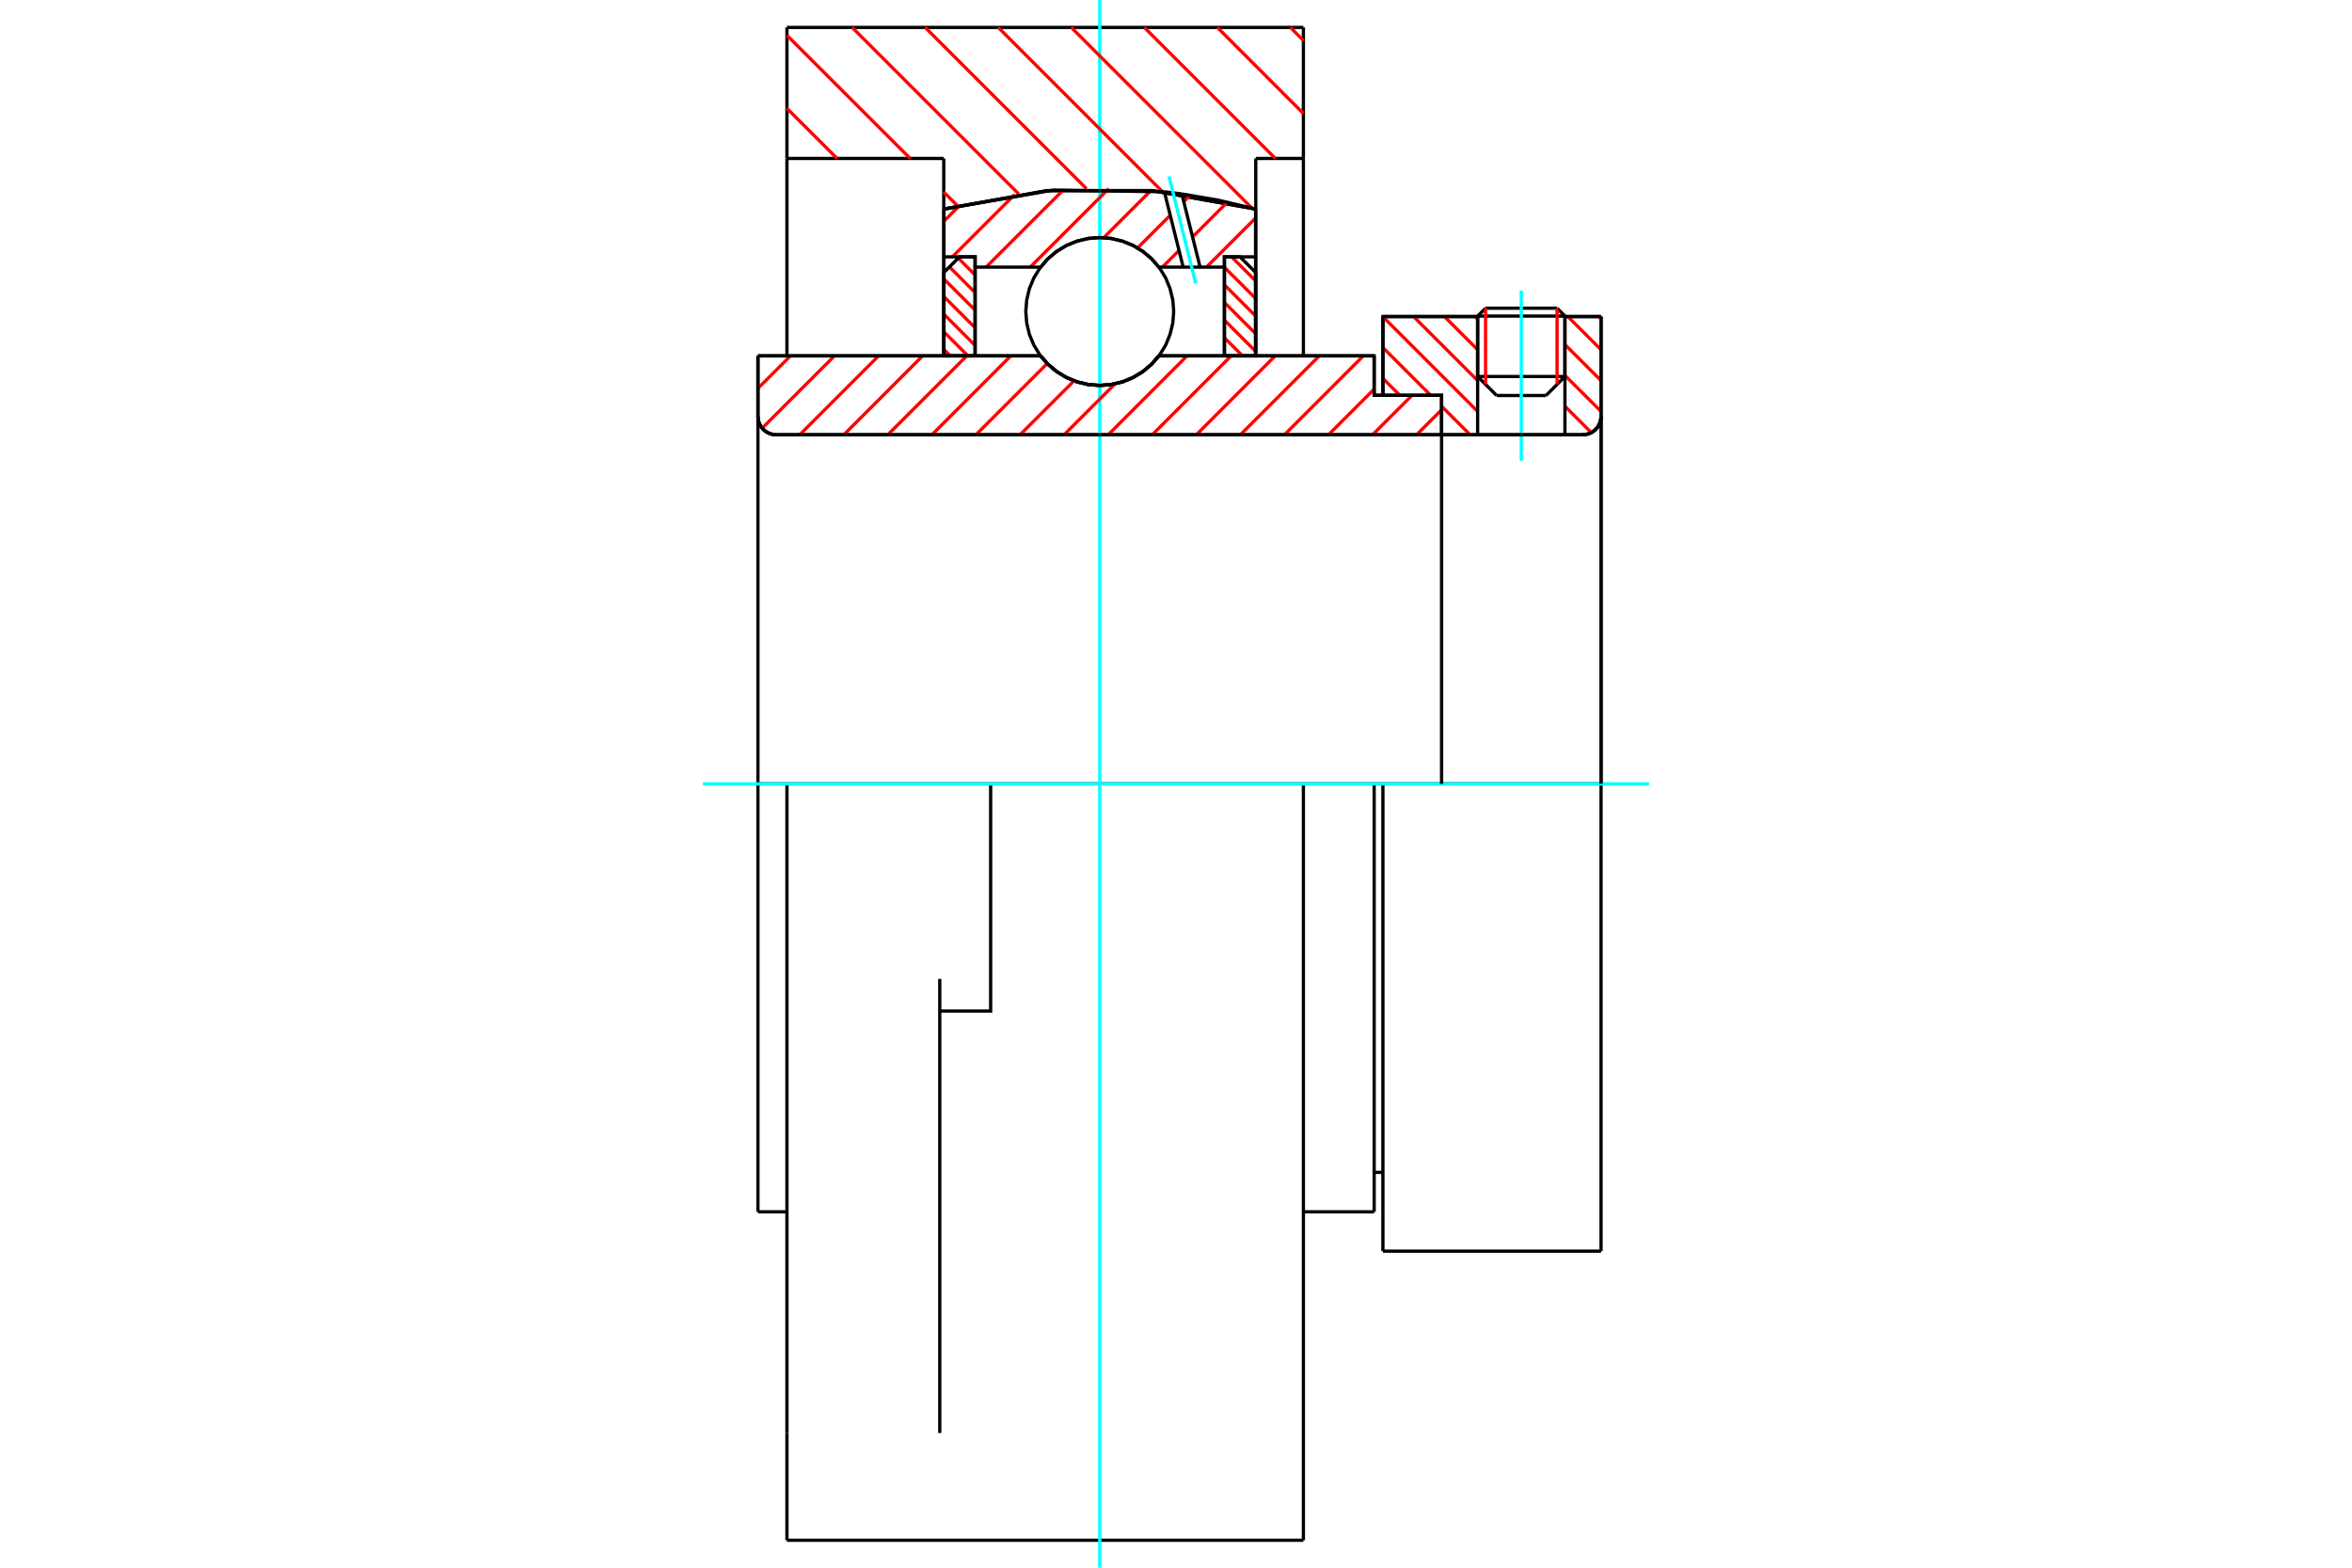 <?xml version="1.0" standalone="no"?>
<!DOCTYPE svg PUBLIC "-//W3C//DTD SVG 1.1//EN"
	"http://www.w3.org/Graphics/SVG/1.1/DTD/svg11.dtd">
<svg xmlns="http://www.w3.org/2000/svg" height="100%" width="100%" viewBox="0 0 36000 24000">
	<rect x="-1800" y="-1200" width="39600" height="26400" style="fill:#FFF"/>
	<g style="fill:none; fill-rule:evenodd" transform="matrix(1 0 0 1 0 0)">
		<g style="fill:none; stroke:#000; stroke-width:50; shape-rendering:geometricPrecision">
			<line x1="21167" y1="12000" x2="21033" y2="12000"/>
			<line x1="21033" y1="6052" x2="21167" y2="6052"/>
			<line x1="21033" y1="18552" x2="21033" y2="12000"/>
			<line x1="21033" y1="5448" x2="21033" y2="6052"/>
			<line x1="12045" y1="12000" x2="11601" y2="12000"/>
			<line x1="21033" y1="12000" x2="19950" y2="12000"/>
			<line x1="11601" y1="18552" x2="11601" y2="12000"/>
			<line x1="11601" y1="5448" x2="15927" y2="5448"/>
			<line x1="17738" y1="5448" x2="21033" y2="5448"/>
			<polyline points="15927,5448 16043,5579 16177,5691 16327,5781 16489,5847 16659,5887 16833,5901 17007,5887 17177,5847 17339,5781 17489,5691 17623,5579 17738,5448"/>
			<polyline points="11601,6375 11604,6419 11614,6462 11631,6502 11654,6540 11683,6573 11716,6602 11754,6625 11794,6642 11837,6652 11881,6656"/>
			<line x1="11601" y1="6375" x2="11601" y2="12000"/>
			<line x1="11601" y1="6375" x2="11601" y2="5448"/>
			<line x1="23953" y1="5764" x2="23953" y2="4846"/>
			<line x1="23663" y1="6055" x2="23953" y2="5764"/>
			<line x1="22617" y1="5764" x2="22908" y2="6055"/>
			<line x1="22617" y1="4846" x2="22617" y2="5764"/>
			<line x1="22617" y1="4846" x2="21167" y2="4846"/>
			<line x1="21167" y1="6052" x2="21167" y2="4846"/>
			<line x1="24225" y1="6656" x2="11881" y2="6656"/>
			<polyline points="24225,6656 24269,6652 24312,6642 24353,6625 24390,6602 24424,6573 24452,6540 24475,6502 24492,6462 24502,6419 24506,6375"/>
			<line x1="24506" y1="4846" x2="24506" y2="6375"/>
			<line x1="24506" y1="4846" x2="23953" y2="4846"/>
			<polyline points="24506,19154 24506,12000 21167,12000"/>
			<line x1="21167" y1="19154" x2="21167" y2="12000"/>
			<line x1="24506" y1="6375" x2="24506" y2="12000"/>
			<line x1="22617" y1="5764" x2="23953" y2="5764"/>
			<line x1="23953" y1="4839" x2="22617" y2="4839"/>
			<line x1="22738" y1="4718" x2="23833" y2="4718"/>
			<line x1="23663" y1="6055" x2="22908" y2="6055"/>
			<line x1="21033" y1="17948" x2="21167" y2="17948"/>
			<line x1="19950" y1="18552" x2="21033" y2="18552"/>
			<line x1="11601" y1="18552" x2="12045" y2="18552"/>
			<polyline points="11601,6375 11604,6419 11614,6462 11631,6502 11654,6540 11683,6573 11716,6602 11754,6625 11794,6642 11837,6652 11881,6656"/>
			<line x1="21167" y1="19154" x2="24506" y2="19154"/>
			<polyline points="24225,6656 24269,6652 24312,6642 24353,6625 24390,6602 24424,6573 24452,6540 24475,6502 24492,6462 24502,6419 24506,6375"/>
			<line x1="22617" y1="4839" x2="22617" y2="4846"/>
			<line x1="23953" y1="4846" x2="23953" y2="4839"/>
			<line x1="22738" y1="4718" x2="22617" y2="4839"/>
			<line x1="23953" y1="4839" x2="23833" y2="4718"/>
			<line x1="15163" y1="12000" x2="12045" y2="12000"/>
			<line x1="19950" y1="12000" x2="15163" y2="12000"/>
			<line x1="14445" y1="2426" x2="12045" y2="2426"/>
			<line x1="14445" y1="3201" x2="14445" y2="2426"/>
			<polyline points="19221,3201 17637,2918 16028,2918 14445,3201"/>
			<line x1="19221" y1="2426" x2="19221" y2="3201"/>
			<line x1="19950" y1="2426" x2="19221" y2="2426"/>
			<line x1="19950" y1="420" x2="19950" y2="2426"/>
			<line x1="12045" y1="420" x2="19950" y2="420"/>
			<line x1="12045" y1="2426" x2="12045" y2="420"/>
			<line x1="19950" y1="12000" x2="19950" y2="23580"/>
			<line x1="19950" y1="2426" x2="19950" y2="5448"/>
			<line x1="19221" y1="3201" x2="19221" y2="5448"/>
			<line x1="12045" y1="23580" x2="12045" y2="21938"/>
			<line x1="14445" y1="5448" x2="14445" y2="3201"/>
			<line x1="12045" y1="5448" x2="12045" y2="2426"/>
			<polyline points="12045,21938 12045,14986 12045,12000"/>
			<line x1="14384" y1="21938" x2="14384" y2="14986"/>
			<polyline points="14384,15479 15163,15479 15163,12000"/>
			<line x1="12045" y1="23580" x2="19950" y2="23580"/>
		</g>
		<g style="fill:none; stroke:#0FF; stroke-width:50; shape-rendering:geometricPrecision">
			<line x1="23285" y1="7054" x2="23285" y2="4448"/>
			<line x1="16833" y1="24000" x2="16833" y2="0"/>
			<line x1="10760" y1="12000" x2="25240" y2="12000"/>
		</g>
		<g style="fill:none; stroke:#F00; stroke-width:50; shape-rendering:geometricPrecision">
			<line x1="19751" y1="420" x2="19950" y2="620"/>
			<line x1="18633" y1="420" x2="19950" y2="1738"/>
			<line x1="17515" y1="420" x2="19521" y2="2426"/>
			<line x1="16397" y1="420" x2="19163" y2="3187"/>
			<line x1="15279" y1="420" x2="17796" y2="2938"/>
			<line x1="14161" y1="420" x2="16630" y2="2889"/>
			<line x1="13043" y1="420" x2="15594" y2="2971"/>
			<line x1="12045" y1="541" x2="13931" y2="2426"/>
			<line x1="14445" y1="2940" x2="14652" y2="3147"/>
			<line x1="12045" y1="1659" x2="12813" y2="2426"/>
		</g>
		<g style="fill:none; stroke:#000; stroke-width:50; shape-rendering:geometricPrecision">
			<polyline points="19221,3201 17637,2918 16028,2918 14445,3201"/>
		</g>
		<g style="fill:none; stroke:#F00; stroke-width:50; shape-rendering:geometricPrecision">
			<line x1="23833" y1="4718" x2="23833" y2="5885"/>
			<line x1="22738" y1="5885" x2="22738" y2="4718"/>
			<line x1="14448" y1="5351" x2="14546" y2="5448"/>
			<line x1="14448" y1="5081" x2="14815" y2="5448"/>
			<line x1="14448" y1="4811" x2="14925" y2="5288"/>
			<line x1="14448" y1="4541" x2="14925" y2="5018"/>
			<line x1="14448" y1="4272" x2="14925" y2="4748"/>
			<line x1="14532" y1="4086" x2="14925" y2="4479"/>
			<line x1="14667" y1="3951" x2="14925" y2="4209"/>
			<line x1="14918" y1="3932" x2="14925" y2="3939"/>
		</g>
		<g style="fill:none; stroke:#000; stroke-width:50; shape-rendering:geometricPrecision">
			<polyline points="14925,5448 14925,3932 14687,3932 14448,4170 14448,5448 14925,5448"/>
		</g>
		<g style="fill:none; stroke:#F00; stroke-width:50; shape-rendering:geometricPrecision">
			<line x1="18850" y1="3932" x2="19218" y2="4299"/>
			<line x1="18741" y1="4092" x2="19218" y2="4568"/>
			<line x1="18741" y1="4361" x2="19218" y2="4838"/>
			<line x1="18741" y1="4631" x2="19218" y2="5108"/>
			<line x1="18741" y1="4901" x2="19218" y2="5378"/>
			<line x1="18741" y1="5171" x2="19018" y2="5448"/>
			<line x1="18741" y1="5441" x2="18748" y2="5448"/>
		</g>
		<g style="fill:none; stroke:#000; stroke-width:50; shape-rendering:geometricPrecision">
			<polyline points="18741,5448 18741,3932 18979,3932 19218,4170 19218,5448 18741,5448"/>
			<polyline points="17965,4769 17951,4592 17909,4419 17842,4255 17749,4104 17633,3968 17498,3853 17347,3760 17183,3692 17010,3651 16833,3637 16656,3651 16483,3692 16319,3760 16168,3853 16032,3968 15917,4104 15824,4255 15756,4419 15715,4592 15701,4769 15715,4946 15756,5119 15824,5283 15917,5434 16032,5569 16168,5685 16319,5778 16483,5846 16656,5887 16833,5901 17010,5887 17183,5846 17347,5778 17498,5685 17633,5569 17749,5434 17842,5283 17909,5119 17951,4946 17965,4769"/>
		</g>
		<g style="fill:none; stroke:#F00; stroke-width:50; shape-rendering:geometricPrecision">
			<line x1="24469" y1="4846" x2="24506" y2="4883"/>
			<line x1="23997" y1="4846" x2="24506" y2="5355"/>
			<line x1="23953" y1="5275" x2="24506" y2="5827"/>
			<line x1="23953" y1="5747" x2="24506" y2="6299"/>
			<line x1="22581" y1="4846" x2="22617" y2="4883"/>
			<line x1="23953" y1="6219" x2="24357" y2="6623"/>
			<line x1="22108" y1="4846" x2="22617" y2="5355"/>
			<line x1="21636" y1="4846" x2="22617" y2="5827"/>
			<line x1="21167" y1="4849" x2="22617" y2="6299"/>
			<line x1="21167" y1="5321" x2="21898" y2="6052"/>
			<line x1="22065" y1="6219" x2="22502" y2="6656"/>
			<line x1="21167" y1="5793" x2="21426" y2="6052"/>
		</g>
		<g style="fill:none; stroke:#000; stroke-width:50; shape-rendering:geometricPrecision">
			<line x1="24506" y1="12000" x2="24506" y2="4846"/>
			<polyline points="24225,6656 24269,6652 24312,6642 24353,6625 24390,6602 24424,6573 24452,6540 24475,6502 24492,6462 24502,6419 24506,6375"/>
			<polyline points="24225,6656 23953,6656 23953,4846"/>
			<polyline points="23953,6656 22617,6656 22617,4846"/>
			<polyline points="22617,6656 22065,6656 22065,12000"/>
			<polyline points="22065,6656 22065,6052 21167,6052 21167,4846 22617,4846"/>
			<line x1="23953" y1="4846" x2="24506" y2="4846"/>
		</g>
		<g style="fill:none; stroke:#F00; stroke-width:50; shape-rendering:geometricPrecision">
			<line x1="19218" y1="3338" x2="18466" y2="4090"/>
			<line x1="18784" y1="3097" x2="18253" y2="3628"/>
			<line x1="18047" y1="3834" x2="17791" y2="4090"/>
			<line x1="18216" y1="2991" x2="18118" y2="3088"/>
			<line x1="17912" y1="3295" x2="17411" y2="3796"/>
			<line x1="17612" y1="2920" x2="16893" y2="3639"/>
			<line x1="16970" y1="2888" x2="15768" y2="4090"/>
			<line x1="16280" y1="2903" x2="15093" y2="4090"/>
			<line x1="15533" y1="2976" x2="14577" y2="3932"/>
			<line x1="14693" y1="3141" x2="14448" y2="3386"/>
		</g>
		<g style="fill:none; stroke:#000; stroke-width:50; shape-rendering:geometricPrecision">
			<polyline points="14448,5448 14448,3932 14448,3200"/>
			<polyline points="17822,2936 16123,2910 14448,3200"/>
			<polyline points="18089,2969 17956,2952 17822,2936"/>
			<polyline points="19218,3200 18657,3067 18089,2969"/>
			<polyline points="19218,3200 19218,3932 18741,3932 18741,4090 18741,5448"/>
			<polyline points="18741,4090 18369,4090 18110,4090 17738,4090 17623,3958 17489,3846 17339,3756 17177,3691 17007,3650 16833,3637 16659,3650 16489,3691 16327,3756 16177,3846 16043,3958 15927,4090 14925,4090 14925,5448"/>
			<polyline points="14925,4090 14925,3932 14448,3932"/>
			<line x1="19218" y1="3932" x2="19218" y2="5448"/>
		</g>
		<g style="fill:none; stroke:#0FF; stroke-width:50; shape-rendering:geometricPrecision">
			<line x1="18302" y1="4340" x2="17893" y2="2701"/>
		</g>
		<g style="fill:none; stroke:#000; stroke-width:50; shape-rendering:geometricPrecision">
			<line x1="18110" y1="4090" x2="17822" y2="2936"/>
			<line x1="18369" y1="4090" x2="18089" y2="2969"/>
		</g>
		<g style="fill:none; stroke:#F00; stroke-width:50; shape-rendering:geometricPrecision">
			<line x1="22065" y1="6274" x2="21683" y2="6656"/>
			<line x1="21613" y1="6052" x2="21009" y2="6656"/>
			<line x1="21033" y1="5957" x2="20334" y2="6656"/>
			<line x1="20867" y1="5448" x2="19660" y2="6656"/>
			<line x1="20193" y1="5448" x2="18985" y2="6656"/>
			<line x1="19518" y1="5448" x2="18311" y2="6656"/>
			<line x1="18844" y1="5448" x2="17636" y2="6656"/>
			<line x1="18169" y1="5448" x2="16962" y2="6656"/>
			<line x1="17067" y1="5876" x2="16287" y2="6656"/>
			<line x1="16439" y1="5830" x2="15613" y2="6656"/>
			<line x1="16029" y1="5565" x2="14938" y2="6656"/>
			<line x1="15471" y1="5448" x2="14264" y2="6656"/>
			<line x1="14797" y1="5448" x2="13589" y2="6656"/>
			<line x1="14122" y1="5448" x2="12915" y2="6656"/>
			<line x1="13448" y1="5448" x2="12241" y2="6656"/>
			<line x1="12773" y1="5448" x2="11666" y2="6555"/>
			<line x1="12099" y1="5448" x2="11601" y2="5946"/>
		</g>
		<g style="fill:none; stroke:#000; stroke-width:50; shape-rendering:geometricPrecision">
			<polyline points="11601,5448 11601,6375 11604,6419 11614,6462 11631,6502 11654,6540 11683,6573 11716,6602 11754,6625 11794,6642 11837,6652 11881,6656 22065,6656 22065,6052 21033,6052 21033,5448 17738,5448"/>
			<polyline points="15927,5448 16043,5579 16177,5691 16327,5781 16489,5847 16659,5887 16833,5901 17007,5887 17177,5847 17339,5781 17489,5691 17623,5579 17738,5448"/>
			<polyline points="15927,5448 12078,5448 11601,5448"/>
		</g>
	</g>
</svg>
